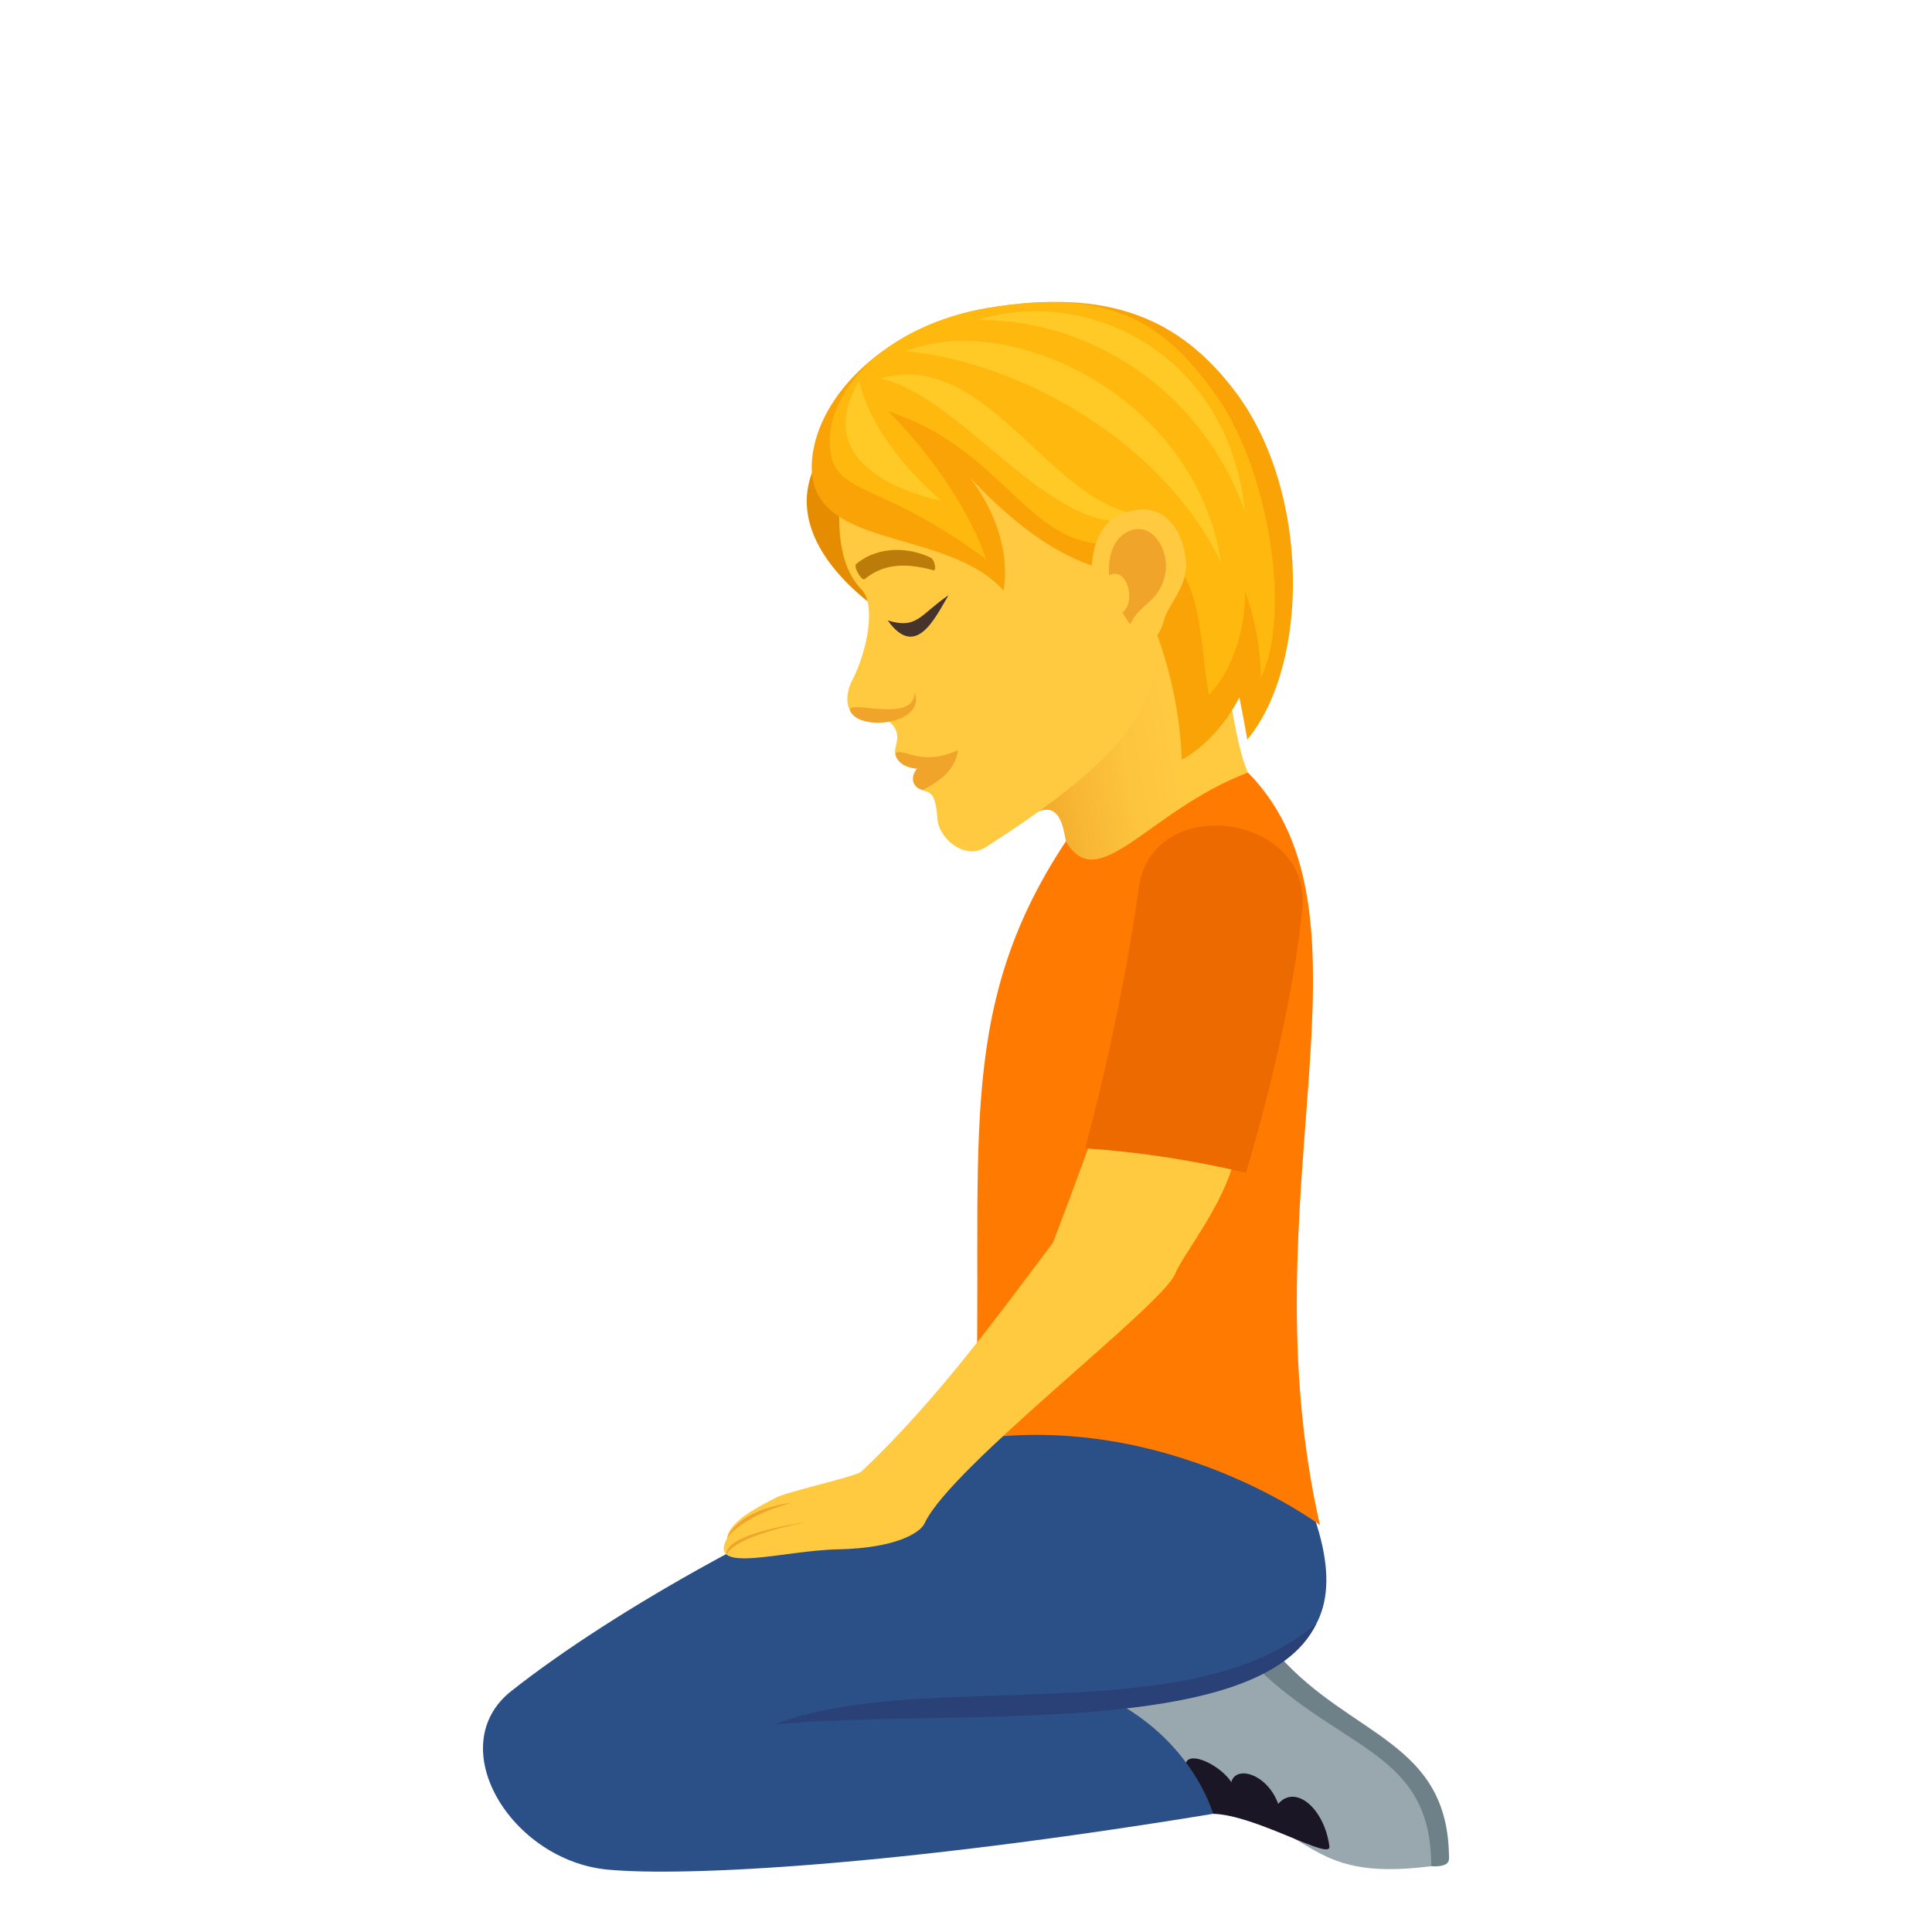 <svg xmlns="http://www.w3.org/2000/svg" xml:space="preserve" style="enable-background:new 0 0 64 64" viewBox="0 0 64 64"><linearGradient id="a" x1="-89.36" x2="-96.737" y1="131.115" y2="131.115" gradientTransform="rotate(-10.532 -604.36 -629.917)" gradientUnits="userSpaceOnUse"><stop offset=".307" style="stop-color:#ffc940"/><stop offset=".528" style="stop-color:#fdc43d"/><stop offset=".775" style="stop-color:#f8b735"/><stop offset="1" style="stop-color:#f0a429"/></linearGradient><path d="M34.107 27.038c.977-.638 1.1.304 1.204.83.33 1.666 3.16 1 6.03-2.276-.375-.73-.748-3.457-.748-3.457-2.029-3.262-5.521.218-6.486 4.903z" style="fill:url(#a)"/><path d="M47.412 61.82s.588.064.588-.244c0-3.902-3.24-4.027-5.636-6.735-.253-.287-1.352.609-1.352.609l6.4 6.37z" style="fill:#6e8189"/><path d="M39.918 59.964c3.807.384 3.12 2.419 7.494 1.856 0-3.82-2.963-3.792-5.868-6.667-10.069.896-2.832 4.251-1.626 4.81z" style="fill:#99a8ae"/><path d="M44.038 61.168c-.157-1.238-1.115-2.083-1.695-1.413-.374-1.009-1.405-1.284-1.555-.72-.552-.863-2.73-1.576-.601 1.05 1.403.033 3.911 1.566 3.85 1.083z" style="fill:#1a1626"/><path d="M42.727 48.39s-5.168-4.679-10.423-.714c-6.052 2.332-11.935 5.638-15.363 8.339-2.32 1.83-.008 5.625 3.202 5.92 2.574.236 9.5-.122 20.043-1.85 0 0-.683-2.502-3.584-3.885 5.786-.372 9.33-1.5 6.125-7.81z" style="fill:#2b4f87"/><path d="M43.61 53.776c-4.167 3.631-13.094 1.453-17.936 3.347 5.77-.544 16.107.553 17.937-3.347z" style="fill:#2a4178"/><path d="M43.725 50.52s-5.013-3.758-11.42-2.844c.322-9.482-.808-14.059 3.006-19.809 1.064 1.854 2.738-1.025 6.03-2.275 4.676 4.75-.102 14.018 2.384 24.929z" style="fill:#ff7a00"/><path d="M38.93 42.193c.225-.59 1.655-2.336 1.97-3.858l-4.79-.478s-.322.923-1.228 3.306c-1.792 2.375-3.788 5.16-6.347 7.585-.168.16-2.426.655-2.821.859-.49.253-1.568.775-1.627 1.345-.677 1.219 1.824.41 3.67.372 1.923-.039 2.728-.547 2.874-.866.858-1.871 7.905-7.227 8.299-8.265z" style="fill:#ffc940"/><path d="M26.252 49.775c-1.884.257-2.165 1.177-2.165 1.177s.44-.717 2.165-1.177zm.466.644c-2.994.467-2.631 1.09-2.631 1.09s0-.557 2.63-1.09z" style="fill:#f0a429"/><path d="M41.27 38.85s1.46-4.665 1.87-8.73c.322-3.182-4.977-3.896-5.416-.71-.61 4.43-1.777 8.63-1.777 8.63 1.774.118 3.56.392 5.323.81z" style="fill:#ed6a00"/><path d="M29.172 20.25c-.991-2.65 1.86-4.75-.625-6.571-3.03 2.245-1.904 4.757.625 6.57z" style="fill:#e68c00"/><path d="M27.925 15.348c-.085 1.02-.442 3.102.618 4.185.474.486.204 2.005-.32 3.021-.227.442-.202.928.065 1.14.408.325.855-.038 1.162.209.501.402.145.834.205 1.052 0 0 1.344-.126.908 1.218.165.096.43-.035.49.95.039.648.902 1.39 1.608.936 4.5-2.89 5.875-4.62 5.636-7.315-.502-5.688-1.019-11.806-10.372-5.396z" style="fill:#ffc940"/><path d="M29.655 24.954c.077.633 1.403.776 2.078-.103-1.279.57-1.767-.108-2.078.104z" style="fill:#f0a429"/><path d="M30.375 25.465c-.245.299-.14.62.187.708.545-.293 1.076-.632 1.17-1.322-.57.53-1.357.614-1.357.614zm-2.203-1.905c.309.686 2.51.428 2.126-.625-.007 1.086-2.327.18-2.126.625z" style="fill:#f0a429"/><path d="M30.834 18.477c-.654-.325-1.695-.433-2.469.203-.111.091.184.578.274.506.596-.485 1.299-.567 2.282-.296.114.031.043-.349-.087-.413z" style="fill:#bb7c0a"/><path d="M29.408 20.554c.933 1.301 1.561-.079 2.013-.836-.964.656-1.032 1.132-2.013.836z" style="fill:#45332c"/><path d="M40.924 12.979c-1.844-2.449-4.22-3.446-8.212-2.775-3.234.543-5.62 2.818-5.812 5.02-.271 3.07 4.406 2.177 6.34 4.337 0 0 .425-1.713-1.114-3.748 2.396 2.554 4.067 3.049 5.309 3.21 1.113 2.045 1.649 4.232 1.713 6.147.806-.457 1.45-1.19 1.908-2.067.087.421.174.88.262 1.398 2.059-2.482 2.102-8.207-.394-11.523z" style="fill:#f9a307"/><path d="M40.298 13.112c-1.762-2.508-3.594-3.579-7.586-2.908-3.234.543-5.289 2.615-5.225 4.508.059 1.753 1.576 1.13 5.176 3.812 0 0-.684-2.318-3.235-4.894 3.859 1.235 4.663 4.632 7.517 4.376 3.011-.27 2.71 2.935 3.101 5.013 1.296-1.39 1.197-3.437 1.197-3.437s.522 1.322.522 2.875c1.025-2.07.286-6.85-1.467-9.345z" style="fill:#ffb80d"/><path d="M30.004 11.637c3.428.296 8.333 2.71 10.442 6.98-.867-5.557-7.071-8.344-10.442-6.98z" style="fill:#ffca25"/><path d="M32.348 10.603c3.607-.07 7.437 2.216 8.895 6.361-.537-5.2-5.132-7.518-8.895-6.36zm-1.161 5.981s-2.22-1.784-2.729-3.967c-1.88 3.152 2.729 3.967 2.729 3.967zm-2.032-4.049c2.824.594 6.05 5.804 8.833 4.533-3.15-.137-5.223-5.564-8.833-4.533z" style="fill:#ffca25"/><path d="M37.016 17.098c-1.388.669-.964 3.985.325 4.398.18.059 1.01-.062 1.218-.954.117-.494.84-1.152.722-2.032-.149-1.129-.886-2.078-2.265-1.412z" style="fill:#ffc940"/><path d="M37.255 17.672c-.339.218-.575.723-.51 1.384.577-.307.92.872.436 1.236.076.129.16.26.259.392.307-.697.964-.722 1.157-1.655.174-.842-.499-1.898-1.342-1.357z" style="fill:#f0a429"/></svg>